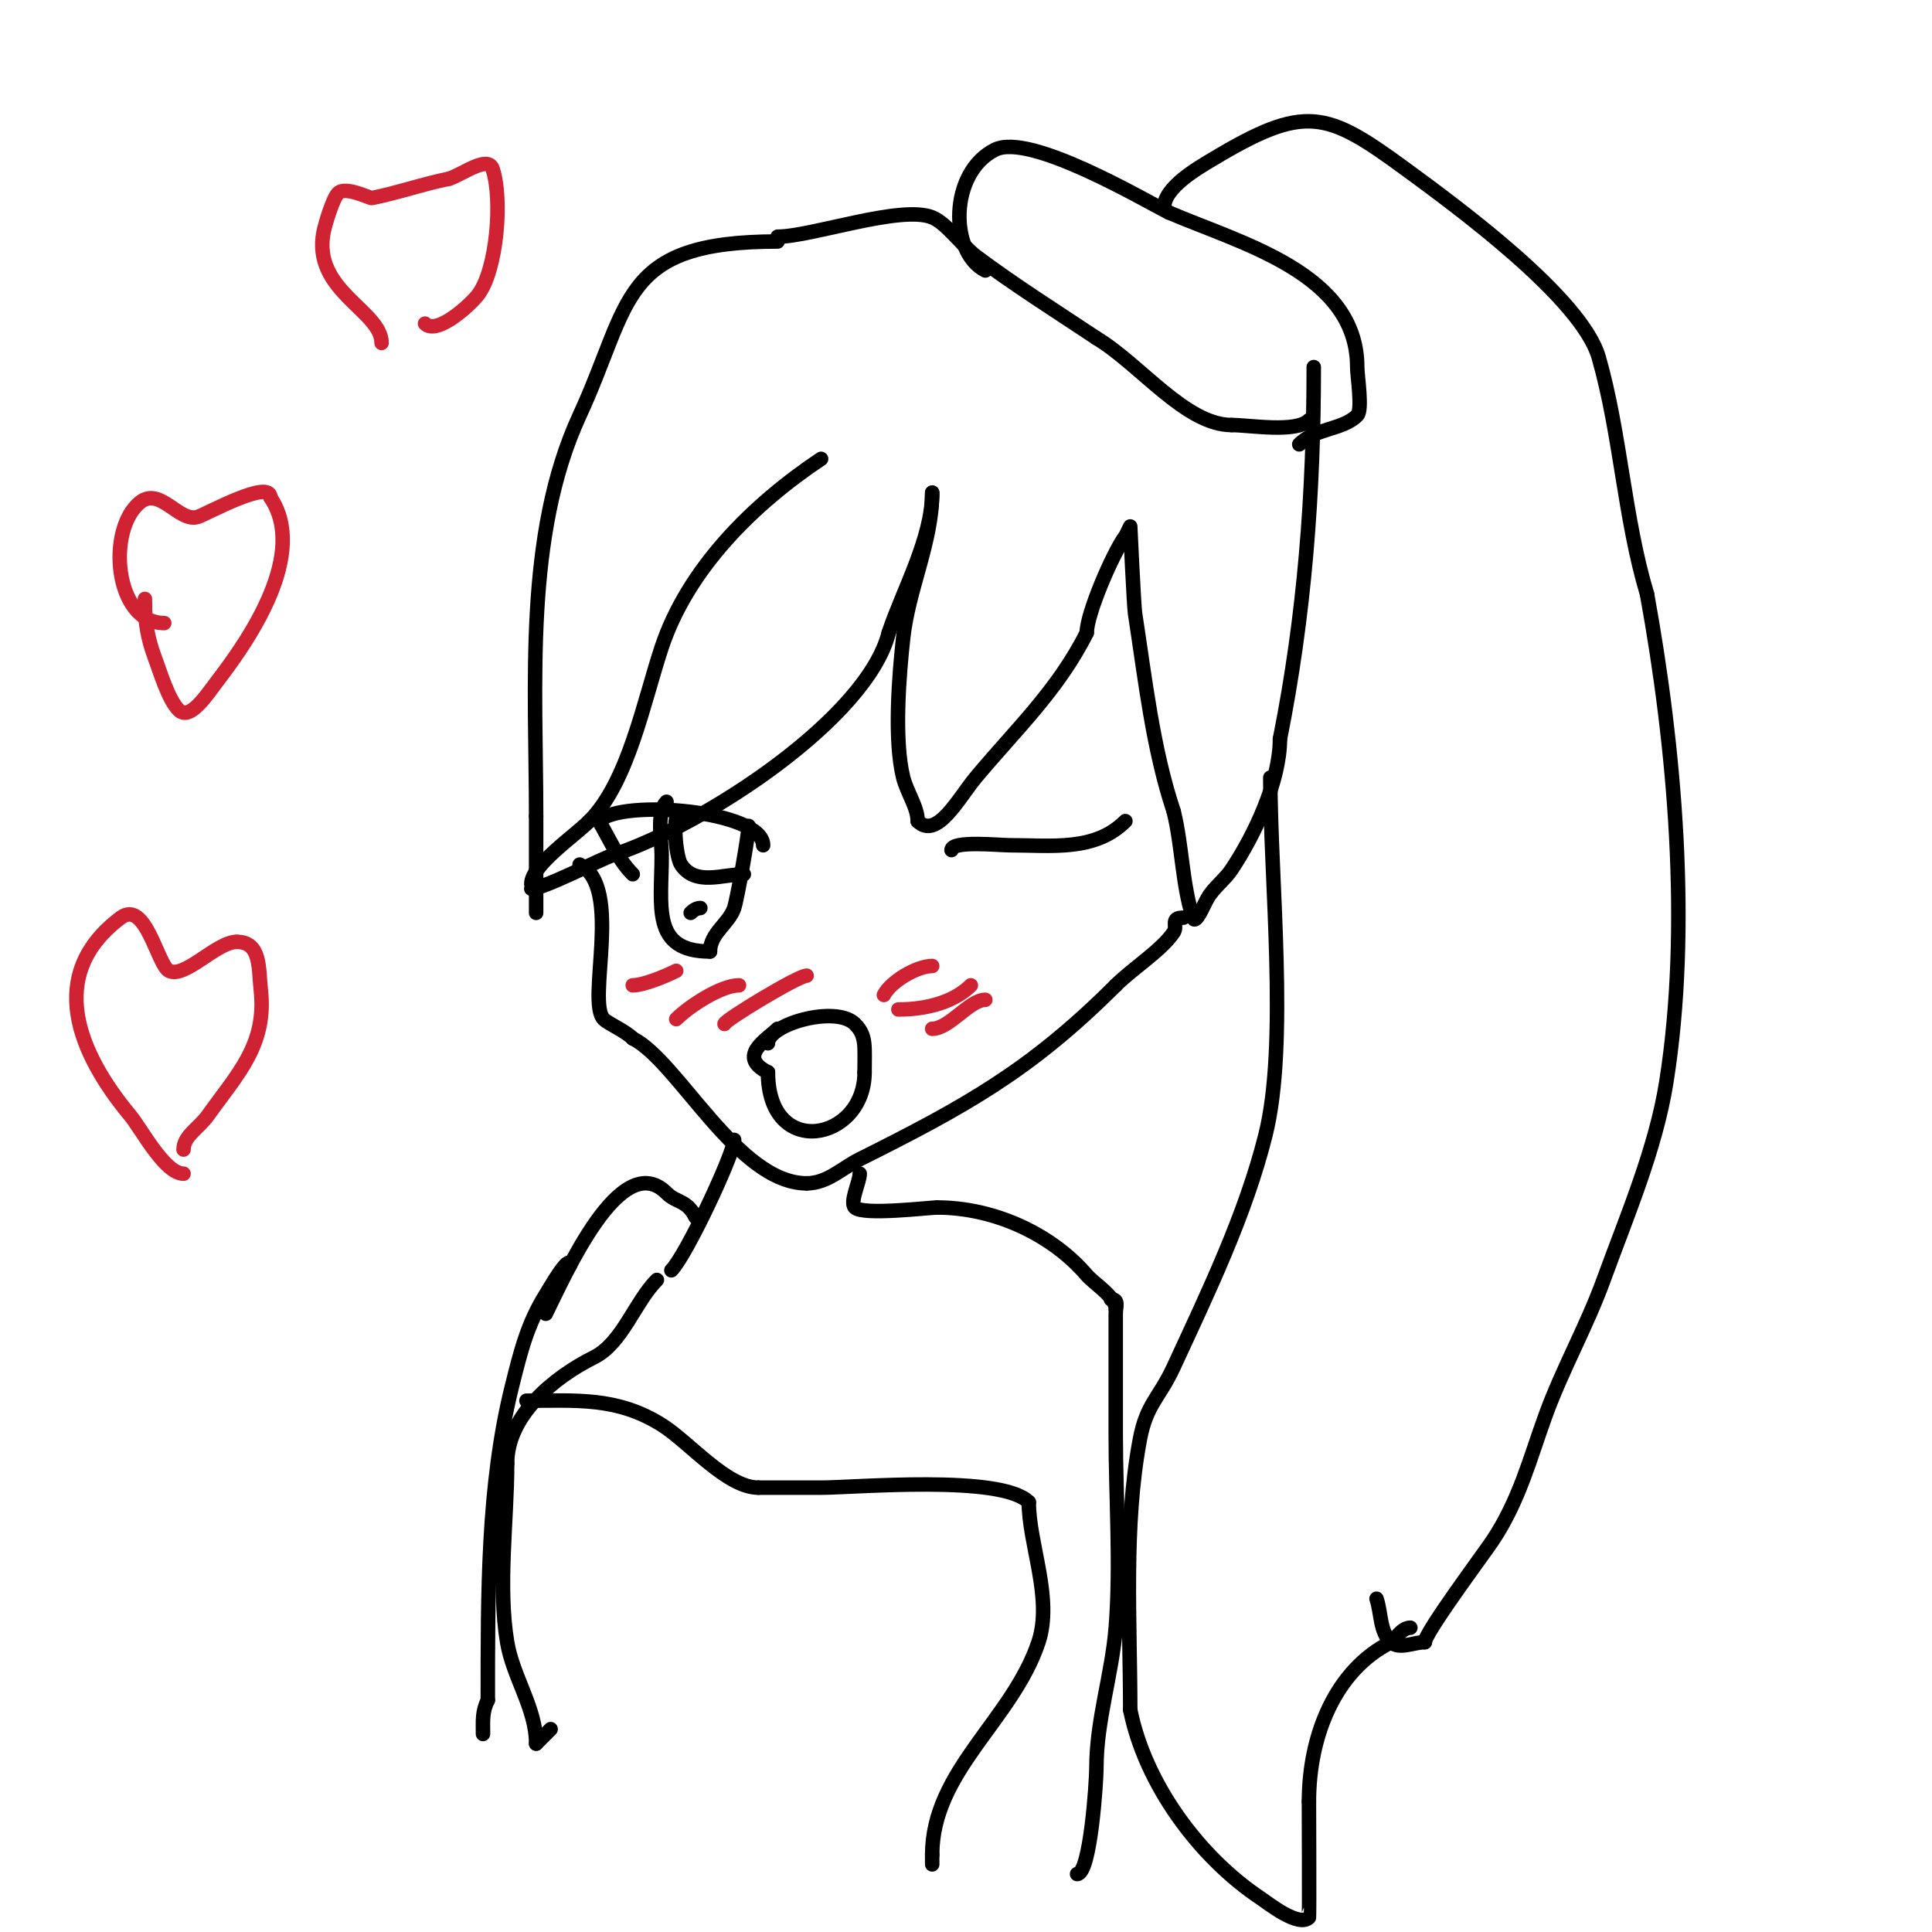 <svg viewBox='0 0 400 400' version='1.1' xmlns='http://www.w3.org/2000/svg' xmlns:xlink='http://www.w3.org/1999/xlink'><g fill='none' stroke='#000000' stroke-width='3' stroke-linecap='round' stroke-linejoin='round'><path d='M161,50c-32.822,0 -30.189,12.575 -41,36c-11.503,24.923 -9,55.84 -9,83'/><path d='M111,169c0,6.667 0,13.333 0,20'/><path d='M170,95c-14.035,9.357 -27.572,22.715 -33,39c-3.694,11.082 -6.923,27.923 -15,36'/><path d='M122,170c-3.082,3.082 -12,9.17 -12,13'/><path d='M110,184c2.638,0 13.936,-5.979 17,-7c19.116,-6.372 52.588,-28.35 57,-46'/><path d='M184,131c2.917,-8.752 9,-19.531 9,-29'/><path d='M193,102c0,10.14 -4.871,19.84 -6,30c-0.877,7.897 -1.938,21.248 0,29c0.76,3.041 3,6.132 3,9'/><path d='M190,170c3.949,3.949 8.543,-4.852 12,-9c8.217,-9.861 17.053,-18.106 23,-30'/><path d='M225,131c0,-3.961 5.479,-16.639 8,-20c0.039,-0.052 1,-2 1,-2c0,0 0.761,16.449 1,18c2.137,13.889 3.674,28.022 8,41'/><path d='M243,168c1.737,6.948 1.78,15.34 4,22c0.527,1.581 2.173,-2.553 3,-4c1.292,-2.26 3.556,-3.834 5,-6c4.838,-7.257 10,-18.345 10,-27'/><path d='M265,153c5.12,-25.599 7,-50.876 7,-77'/><path d='M120,179c9.087,4.543 1.368,28.368 5,32c1.017,1.017 4.352,2.352 6,4'/><path d='M131,215c9.351,4.675 21.742,30 36,30'/><path d='M167,245c4.303,0 7.294,-3.147 11,-5c21.776,-10.888 35.352,-18.352 53,-36'/><path d='M231,204c3.508,-3.508 9.498,-7.247 12,-11c0.884,-1.326 -0.826,-3 2,-3'/><path d='M161,49c7.035,0 25.486,-6.606 32,-4c2.965,1.186 6.371,6.028 9,8c7.935,5.951 16.745,11.496 25,17'/><path d='M227,70c9.045,5.427 18.457,18 28,18'/><path d='M255,88c3.752,0 13.326,1.674 16,-1'/><path d='M204,56c-7.438,-3.719 -7.504,-20.248 2,-25c7.176,-3.588 30.708,10.354 36,13'/><path d='M242,44c15.09,6.467 39,12.61 39,32c0,1.842 1.134,8.866 0,10c-3.036,3.036 -8.556,2.556 -12,6'/><path d='M241,43c0,-4.186 6.91,-8.146 10,-10c19.2,-11.52 23.556,-10.059 40,2c10.44,7.656 36.482,26.687 40,39c4.529,15.852 5.262,33.205 10,49'/><path d='M341,123c5.737,31.551 9.066,68.914 4,101c-2.185,13.838 -8.251,27.941 -13,41c-3.465,9.53 -8.594,18.633 -12,28c-3.254,8.947 -5.421,17.632 -11,26c-1.874,2.811 -14,19.034 -14,21'/><path d='M295,340c-2.333,0 -5.266,1.561 -7,0c-2.35,-2.115 -2,-6 -3,-9'/><path d='M263,161c0,21.184 3.734,55.065 -1,74c-4.141,16.563 -11.867,32.544 -19,48c-2.992,6.482 -5.623,7.653 -7,15c-3.385,18.054 -2,37.585 -2,56'/><path d='M234,354c3.064,15.32 14.234,30.49 27,39c1.422,0.948 7.887,6.113 10,4c0.094,-0.094 0,-23.517 0,-24'/><path d='M271,373c0,-13.65 5.447,-27.224 17,-33c0.75,-0.375 2.113,-3 4,-3'/><path d='M197,176c0,-2.02 9.872,-1 12,-1c8.654,0 17.67,1.33 24,-5'/><path d='M158,175c0,-7.155 -29.313,-9.687 -34,-5'/><path d='M124,170c2.239,3.732 3.925,7.925 7,11'/><path d='M138,166c-2.148,2.148 -1,8.302 -1,11c0,10.604 -2.237,20 10,20'/><path d='M147,197c0,-3.77 3.935,-5.805 5,-9c0.65,-1.949 3,-15.269 3,-17'/><path d='M141,168c-1.998,0 -1.11,9.335 0,11c2.995,4.493 8.631,2 13,2'/><path d='M145,188c-0.745,0 -1.473,0.473 -2,1'/><path d='M159,216c0,-3.956 14.052,-7.948 18,-4c2.419,2.419 2,4.565 2,10'/><path d='M179,222c0,14.244 -20,18.218 -20,0'/><path d='M159,222c-6.544,-3.272 -0.209,-6.791 2,-9'/><path d='M152,236c0,2.743 -9.89,23.89 -13,27'/><path d='M178,243c0,1.709 -2.121,5.879 -1,7c1.666,1.666 15.457,0 17,0'/><path d='M194,250c11.616,0 23.563,5.324 31,14c1.56,1.819 6,4.46 6,7'/><path d='M144,252c-1.81,-3.619 -3.891,-2.891 -6,-5c-9.514,-9.514 -21.092,17.185 -25,25'/><path d='M136,265c-4.537,4.537 -7.159,13.08 -13,16c-8.355,4.178 -18,12.061 -18,22'/><path d='M105,303c0,11.761 -1.94,25.362 0,37c1.209,7.252 6,13.69 6,21'/><path d='M109,290c10.446,0 18.724,-0.797 28,5c5.632,3.52 13.464,13 20,13'/><path d='M157,308c4.333,0 8.667,0 13,0c7.032,0 37.256,-2.744 43,3'/><path d='M213,311c0,8.708 5.037,19.889 2,29c-5.374,16.123 -22,26.66 -22,44'/><path d='M193,384l0,2'/><path d='M114,358c-1,1 -2,2 -3,3'/><path d='M118,262c0,-2.676 -4.387,5.02 -5,6c-3.845,6.152 -5.233,11.931 -7,19c-5.136,20.544 -5,43.273 -5,65'/><path d='M101,352c-1.214,2.427 -1,4.332 -1,7'/><path d='M230,269c1.706,0 1,1.42 1,3c0,8.333 0,16.667 0,25c0,13.097 1.041,26.988 0,40c-0.779,9.734 -4,19.168 -4,29c0,2.735 -1.236,22 -4,22'/><path d='M223,388'/></g>
<g fill='none' stroke='#cf2233' stroke-width='3' stroke-linecap='round' stroke-linejoin='round'><path d='M131,204c2.215,0 6.769,-1.884 9,-3'/><path d='M140,211c2.646,-2.646 9.276,-7 13,-7'/><path d='M150,212c0,-0.767 15.286,-10 17,-10'/><path d='M183,206c1.362,-2.724 6.789,-6 10,-6'/><path d='M186,209c6.216,0 11.715,-1.715 15,-5'/><path d='M193,213c3.558,0 7.735,-6 11,-6'/><path d='M38,243c-3.905,0 -8.771,-9.325 -11,-12c-10.757,-12.908 -17.691,-29.232 -2,-41c5.155,-3.866 7.613,9.807 10,11c3.262,1.631 9.878,-6 14,-6'/><path d='M49,195c5.086,0 4.495,5.454 5,10c1.26,11.34 -4.836,17.37 -11,26c-1.823,2.552 -5,4.206 -5,7'/><path d='M34,129c-10.383,0 -11.903,-19.478 -5,-25c4.175,-3.34 8.099,4.3 12,3c1.895,-0.632 15,-7.929 15,-4'/><path d='M56,103c7.709,11.563 -4.02,28.926 -11,38c-2.032,2.642 -5.643,8.357 -8,6c-2.187,-2.187 -3.9,-8.067 -5,-11c-1.361,-3.629 -2,-7.184 -2,-11'/><path d='M30,125l0,-1'/><path d='M79,71c0,-6.695 -14.441,-10.795 -12,-23c0.315,-1.577 1.9,-6.9 3,-8c1.54,-1.54 6.568,1.086 7,1c5.399,-1.08 10.589,-2.918 16,-4'/><path d='M93,37c2.915,-0.972 8.028,-4.915 9,-2c2.061,6.182 0.905,20.793 -3,26c-1.495,1.994 -8.505,8.495 -11,6'/></g>
</svg>